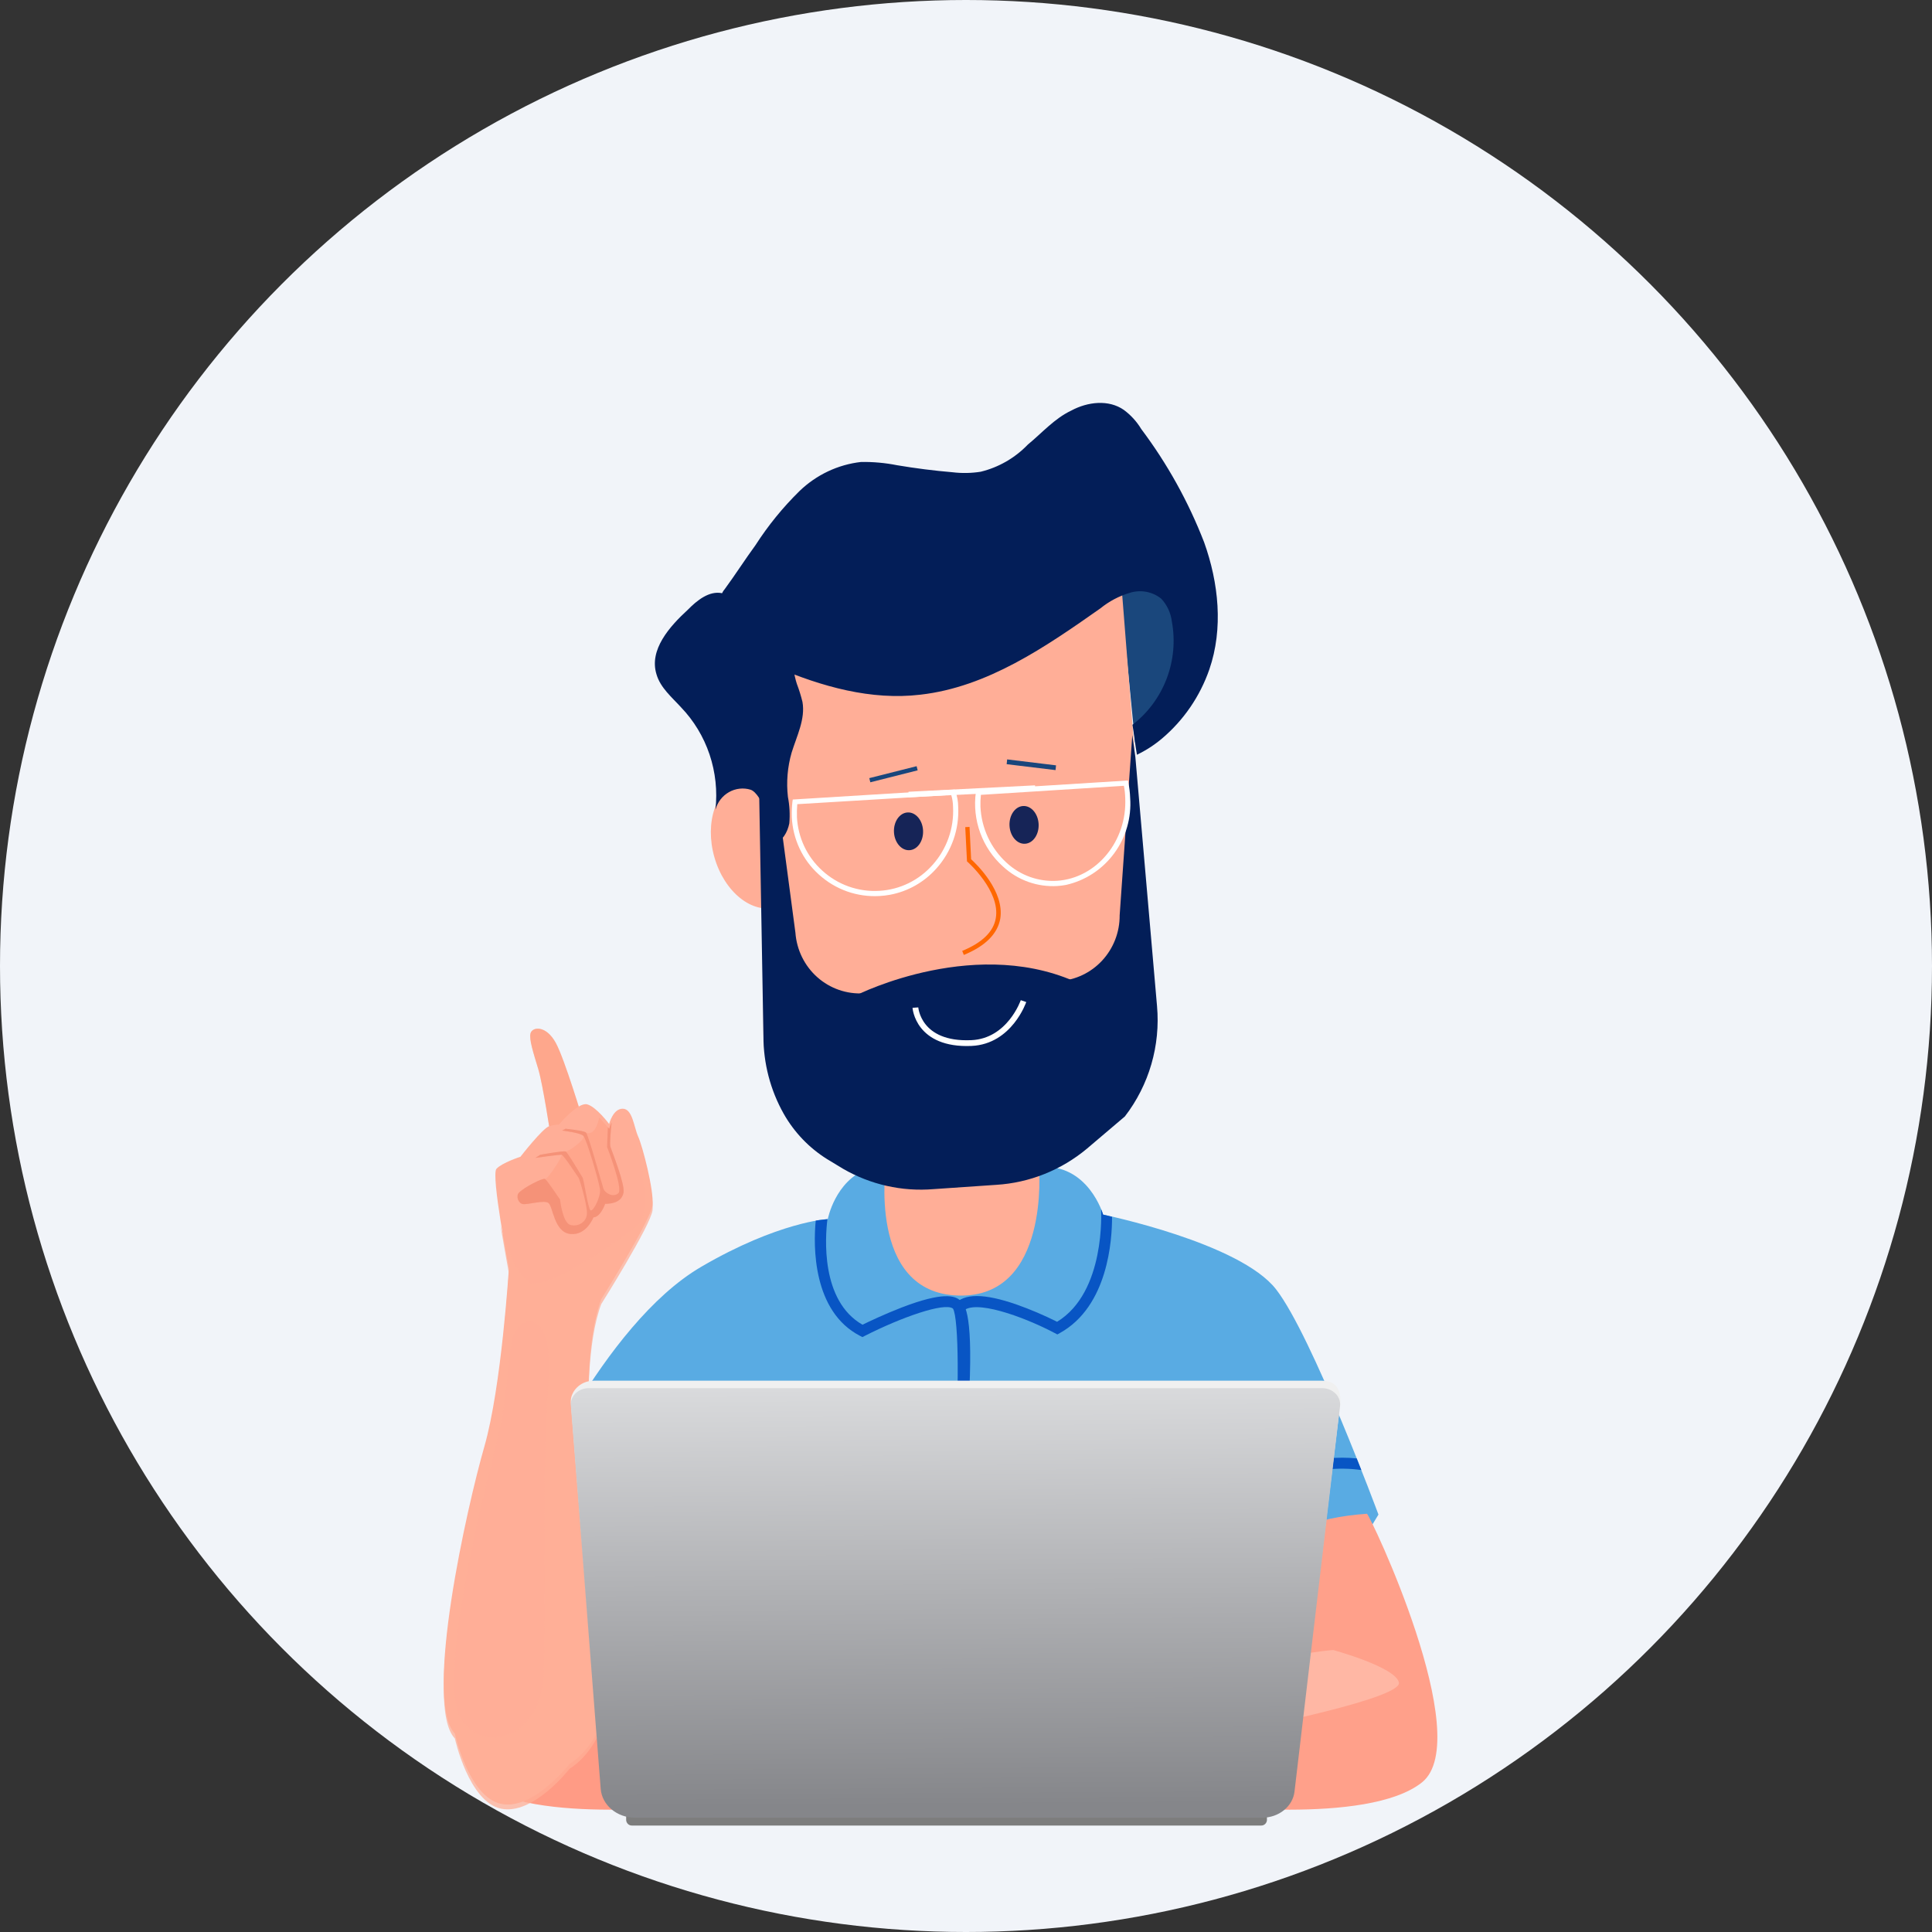 <svg width="150" height="150" viewBox="0 0 150 150" fill="none" xmlns="http://www.w3.org/2000/svg">
<rect x="0" y="0" width="150" height="150" fill="#333333" stroke="none"/>
<circle cx="75" cy="75" r="75" fill="#F1F4F9"/>
<path d="M79.812 82.677V82.69C79.813 82.685 79.813 82.681 79.812 82.677Z" fill="#7C302A"/>
<path d="M80.027 82.896V82.909C80.028 82.905 80.028 82.9 80.027 82.896Z" fill="#7C302A"/>
<path d="M82.335 94.35C81.908 94.276 81.518 94.056 81.23 93.725C80.942 93.395 80.772 92.974 80.75 92.532L80.415 85.549C80.334 83.09 77.724 80.838 74.352 80.827C70.979 80.816 68.612 82.569 68.692 85.033L68.204 93.204C68.183 93.571 68.047 93.921 67.815 94.203C67.584 94.484 67.27 94.682 66.919 94.767C65.14 95.188 63.401 95.771 61.724 96.51L61.044 104.951L85.473 104.597L85.696 95.137C84.621 94.827 83.496 94.563 82.335 94.35Z" fill="#FFAE97"/>
<path d="M49.4 124.86L51.859 122.993L54.474 120.265L53.927 139.854H96.167L95.961 124.087L105.575 119.987L107.023 117.59C107.023 117.59 101.89 103.738 99.078 100.108C96.267 96.479 85.647 94.303 85.647 94.303C85.647 94.303 84.488 90.271 80.666 90.611C80.666 90.611 81.552 100.785 74.41 100.587C67.268 100.389 68.802 90.235 68.802 90.235C68.802 90.235 68.787 90.192 67.346 90.743C64.825 91.708 64.271 94.645 64.271 94.645C64.271 94.645 60.432 94.853 54.438 98.357C46.721 102.868 40.822 116.553 40.822 116.553V118.476C42.459 119.467 45.789 121.368 49.4 124.86Z" fill="url(#paint0_linear_820_16251)"/>
<path d="M95.735 125.213C95.456 125.213 93.277 125.239 92.391 124.93C92.063 124.816 91.605 124.66 90.928 119.024C90.608 116.362 90.384 113.702 90.382 113.672L91.214 113.601C91.597 118.281 92.276 123.434 92.73 124.137C93.415 124.339 95.024 124.363 95.723 124.353L95.735 125.213Z" fill="#DF4B47"/>
<path d="M85.646 94.302C85.646 94.302 85.605 94.159 85.513 93.928H85.487C85.487 93.993 85.86 100.318 82.073 102.622C81.053 102.111 80.003 101.664 78.93 101.284C76.409 100.406 74.831 100.404 74.102 101.284L74.74 101.838C75.583 100.826 79.431 102.202 81.895 103.501L82.092 103.606L82.287 103.497C86.041 101.419 86.347 96.23 86.339 94.47C85.901 94.355 85.646 94.302 85.646 94.302Z" fill="#0855C4"/>
<path d="M74.546 100.959C74.139 100.605 73.226 100.276 70.013 101.511C68.672 102.029 67.435 102.621 66.965 102.851C63.697 100.984 64.071 96.018 64.242 94.654C64.159 94.68 63.789 94.69 63.333 94.765C63.138 96.733 63.09 101.812 66.769 103.714L66.957 103.811L67.146 103.715C69.94 102.293 73.333 101.088 73.988 101.599C74.44 102.305 74.504 108.362 74.032 113.84L74.867 113.914C74.867 113.884 75.123 110.927 75.262 107.899C75.553 101.593 74.8 101.181 74.546 100.959Z" fill="#0855C4"/>
<path d="M105.694 114.135C105.579 113.845 105.459 113.544 105.335 113.23C102.365 112.937 99.068 113.821 95.735 115.811C94.069 116.798 92.518 117.976 91.113 119.322L91.703 119.93C91.778 119.862 98.562 113.109 105.694 114.135Z" fill="#0855C4"/>
<path d="M55.778 119.788L56.368 119.179C54.965 117.834 53.416 116.656 51.752 115.668C48.556 113.76 45.394 112.871 42.521 113.054C42.359 113.37 42.204 113.67 42.058 113.953C49.092 113.135 55.711 119.72 55.778 119.788Z" fill="#0855C4"/>
<path d="M41.355 117.528C41.158 117.514 32.852 135.022 37.087 138.39C41.323 141.758 54.431 140.089 54.431 140.089C54.431 140.089 47.147 130.556 47.147 131.003L51.318 122.614C51.318 122.614 49.697 118.1 41.355 117.528Z" fill="url(#paint1_linear_820_16251)"/>
<path d="M42.732 88.066C42.732 88.066 42.151 84.203 41.789 82.999C41.427 81.796 41.058 80.677 41.191 80.22C41.337 79.718 42.386 79.576 43.15 80.966C43.831 82.205 45.259 86.965 45.259 86.965L42.732 88.066Z" fill="#FEA88F"/>
<path opacity="0.26" d="M42.732 88.066C42.732 88.066 42.151 84.203 41.789 82.999C41.427 81.796 41.058 80.677 41.191 80.22C41.337 79.718 42.386 79.576 43.15 80.966C43.831 82.205 45.259 86.965 45.259 86.965L42.732 88.066Z" fill="#FFA186"/>
<path d="M50.662 93.566C50.78 92.414 49.882 88.974 49.549 88.246C49.217 87.518 49.118 86.093 48.354 86.08C47.59 86.067 47.293 87.266 47.293 87.266C47.293 87.266 46.297 85.927 45.583 85.74C44.869 85.554 43.392 87.317 43.392 87.317C43.139 87.319 42.887 87.36 42.645 87.437C42.146 87.573 40.406 89.81 40.406 89.81C40.406 89.81 38.991 90.267 38.547 90.742C38.103 91.218 39.51 98.461 39.51 98.461C39.51 98.461 38.938 107.685 37.604 112.316C36.27 116.948 32.861 132.04 35.316 134.601C35.316 134.601 36.384 139.504 38.892 140.049C41.4 140.594 44.229 136.943 44.229 136.943C44.229 136.943 48.236 134.764 47.278 127.627C46.32 120.489 44.545 106.596 46.679 100.876C46.678 100.87 50.545 94.713 50.662 93.566Z" fill="#FFAE97"/>
<path opacity="0.5" d="M48.409 92.59C48.527 91.929 47.496 89.353 47.397 89.048C47.32 88.807 47.431 87.664 47.485 87.149C47.407 87.306 47.344 87.471 47.298 87.641C47.298 87.641 47.26 87.591 47.195 87.51L47.132 89.048C47.132 89.048 48.393 92.284 48.011 92.641C47.629 92.997 46.982 92.657 46.849 92.28C46.716 91.902 45.687 88.077 45.487 87.924C45.288 87.771 43.91 87.636 43.91 87.636L43.645 87.772C43.645 87.772 45.04 87.942 45.288 88.179C45.537 88.416 46.516 91.772 46.585 92.348C46.653 92.924 46.053 94.077 45.854 93.975C45.655 93.873 45.339 91.585 45.224 91.416C45.108 91.246 44.078 89.466 43.912 89.399C43.745 89.332 41.953 89.653 41.953 89.653L41.571 89.894C41.571 89.894 43.43 89.64 43.596 89.653C43.762 89.666 44.857 91.364 44.924 91.449C44.991 91.535 45.571 93.449 45.571 94.178C45.571 94.907 44.84 95.279 44.259 95.094C43.678 94.909 43.479 93.128 43.479 93.128C43.479 93.128 42.483 91.637 42.317 91.535C42.151 91.433 40.667 92.191 40.276 92.618C40.058 92.858 40.226 93.414 40.592 93.482C40.957 93.549 42.235 93.142 42.583 93.397C42.932 93.653 43.015 95.668 44.277 95.804C45.539 95.94 46.07 94.516 46.07 94.516C46.633 94.5 46.983 93.466 46.983 93.466C47.676 93.461 48.291 93.251 48.409 92.59Z" fill="#E4745D"/>
<path opacity="0.32" d="M48.409 92.59C48.527 91.93 47.496 89.353 47.397 89.048C47.32 88.807 47.431 87.664 47.485 87.149C47.407 87.306 47.344 87.471 47.298 87.641C47.298 87.641 46.591 86.841 46.525 86.759C46.525 86.759 46.262 88.273 45.487 87.929C45.259 87.828 43.91 87.641 43.91 87.641L43.645 87.777C43.645 87.777 45.04 87.947 45.288 88.184C45.537 88.421 44.077 89.471 43.91 89.404C43.744 89.337 41.952 89.658 41.952 89.658L41.57 89.898C41.57 89.898 43.428 89.645 43.595 89.658C43.761 89.671 42.482 91.641 42.317 91.539C42.152 91.436 40.667 92.194 40.276 92.621C40.058 92.862 40.226 93.418 40.592 93.485C40.957 93.553 42.235 93.146 42.583 93.401C42.932 93.656 43.015 95.672 44.277 95.808C45.539 95.944 46.07 94.52 46.07 94.52C46.633 94.503 46.983 93.47 46.983 93.47C47.676 93.461 48.291 93.251 48.409 92.59Z" fill="#FF9374"/>
<path opacity="0.75" d="M50.666 93.946C50.784 92.793 49.886 89.353 49.554 88.625C49.476 88.444 49.411 88.257 49.359 88.066C49.359 88.066 50.666 93.946 49.654 94.944C48.641 95.941 42.408 100.249 41.155 99.574C40.013 98.959 39.011 95.834 38.844 95.089C39.168 96.982 39.506 98.835 39.506 98.835C39.506 98.835 38.937 108.059 37.603 112.69C36.268 117.322 32.862 132.414 35.316 134.974C35.316 134.974 36.384 139.878 38.892 140.423C41.4 140.968 44.229 137.317 44.229 137.317C44.229 137.317 48.236 135.138 47.279 128C46.322 120.863 44.546 106.97 46.68 101.25C46.683 101.25 50.55 95.093 50.666 93.946ZM42.563 107.359C42.052 113.397 42.411 125.192 42.191 130.044C41.971 134.895 37.438 136.365 35.724 133.262C34.01 130.159 37.659 115.542 38.488 112.382C39.316 109.223 39.387 106.283 39.746 104.117C40.091 102.037 43.075 101.321 42.565 107.359H42.563Z" fill="#FFAE97"/>
<path opacity="0.75" d="M38.844 95.094L38.819 94.949C38.824 94.998 38.832 95.046 38.844 95.094Z" fill="#F48469"/>
<path d="M106.128 117.528C106.324 117.514 114.631 135.022 110.395 138.39C106.159 141.758 93.052 140.089 93.052 140.089C93.052 140.089 100.335 130.556 100.335 131.003L96.164 122.614C96.164 122.614 97.786 118.1 106.128 117.528Z" fill="url(#paint2_linear_820_16251)"/>
<path d="M103.512 128.108C103.512 128.108 98.748 128.429 96.055 130.236C93.362 132.044 97.235 134.153 97.42 134.116C97.606 134.079 108.871 131.836 108.613 130.631C108.354 129.426 103.512 128.108 103.512 128.108Z" fill="url(#paint3_linear_820_16251)"/>
<path d="M97.898 140.324H49.082C48.966 140.317 48.852 140.357 48.765 140.435C48.678 140.513 48.624 140.623 48.615 140.741V141.319C48.624 141.437 48.678 141.547 48.765 141.624C48.852 141.702 48.966 141.742 49.082 141.735H97.898C98.014 141.742 98.128 141.702 98.215 141.624C98.302 141.547 98.356 141.437 98.365 141.319V140.741C98.356 140.623 98.302 140.513 98.215 140.435C98.128 140.357 98.014 140.317 97.898 140.324Z" fill="#7D7D7D"/>
<path d="M102.65 107.198H46.117C44.949 107.198 44.262 108.146 44.318 108.867L46.634 138.104C46.732 139.348 47.897 140.324 49.3 140.324H97.997C99.287 140.324 100.368 139.453 100.505 138.31L104.048 109.044C104.135 108.307 103.992 107.198 102.65 107.198Z" fill="#F0F0F0"/>
<path d="M102.649 107.775H45.712C44.904 107.775 44.264 108.392 44.321 109.117L46.638 138.885C46.735 140.145 47.901 141.126 49.304 141.126H97.997C99.287 141.126 100.368 140.255 100.505 139.098L104.041 109.168C104.126 108.423 103.48 107.775 102.649 107.775Z" fill="url(#paint4_linear_820_16251)"/>
<path d="M86.671 42.741L88.126 57.646C88.126 57.646 91.068 53.311 92.574 52.44C94.08 51.568 92.187 45.475 92.187 45.475L88.939 42.571L88.117 41.879L86.671 42.741Z" fill="#1A477C"/>
<path d="M60.305 70.423C62.203 69.847 63.114 67.182 62.34 64.47C61.566 61.758 59.399 60.027 57.501 60.602C55.603 61.178 54.691 63.843 55.466 66.555C56.24 69.267 58.406 70.999 60.305 70.423Z" fill="#FFAE97"/>
<path d="M87.151 86.627L84.206 89.134C82.208 90.808 79.744 91.794 77.17 91.949L72.315 92.281C69.844 92.451 67.389 91.825 65.296 90.492L62.84 88.939C60.567 86.647 59.285 83.523 59.272 80.252L59.05 44.085L86.824 42.343L89.642 78.02C89.89 81.098 89.001 84.167 87.151 86.627Z" fill="#FFAE97"/>
<path d="M60.848 86.475C61.664 87.914 62.821 89.123 64.215 89.993L65.438 90.734C67.572 91.974 70.029 92.528 72.487 92.323L77.35 91.99C79.926 91.833 82.392 90.849 84.392 89.18L87.335 86.68C89.213 84.243 90.106 81.174 89.83 78.103L88.149 58.776L87.911 57.068L86.93 71.068C86.938 72.369 86.451 73.626 85.572 74.576C84.692 75.527 83.487 76.098 82.208 76.17L67.055 77.121C65.738 77.198 64.446 76.75 63.455 75.87C62.465 74.991 61.855 73.751 61.756 72.414L60.385 62.1L58.948 61.921L59.273 80.438C59.27 82.559 59.813 84.64 60.848 86.475Z" fill="#031E58"/>
<path d="M80.638 63.974C80.594 63.164 80.053 62.54 79.429 62.579C78.805 62.618 78.335 63.306 78.379 64.115C78.423 64.924 78.964 65.548 79.588 65.509C80.211 65.47 80.681 64.783 80.638 63.974Z" fill="#162457"/>
<path d="M71.666 64.473C71.623 63.664 71.082 63.04 70.458 63.079C69.834 63.118 69.364 63.806 69.408 64.615C69.452 65.424 69.993 66.048 70.616 66.009C71.24 65.97 71.71 65.282 71.666 64.473Z" fill="#162457"/>
<path d="M74.831 74.142L74.707 73.827C76.261 73.191 77.14 72.331 77.314 71.282C77.675 69.184 75.154 66.944 75.129 66.923L75.077 66.873L74.942 64.219L75.274 64.201L75.398 66.713C75.787 67.067 78.012 69.192 77.66 71.335C77.445 72.514 76.49 73.46 74.831 74.142Z" fill="#FF6700"/>
<path d="M78.195 58.96L78.157 59.331L81.953 59.791L81.991 59.421L78.195 58.96Z" fill="#19467C"/>
<path d="M71.167 59.486L67.492 60.414L67.572 60.737L71.247 59.809L71.167 59.486Z" fill="#19467C"/>
<path d="M60.212 51.778C63.809 53.315 67.645 54.39 71.465 53.934C76.666 53.342 81.165 50.234 85.432 47.235C86.108 46.686 86.883 46.276 87.713 46.028C88.126 45.897 88.565 45.87 88.99 45.947C89.415 46.026 89.815 46.207 90.154 46.477C90.612 46.965 90.903 47.59 90.984 48.261C91.258 49.747 91.116 51.285 90.576 52.7C90.035 54.116 89.117 55.353 87.924 56.274C88.056 57.024 88.139 57.849 88.271 58.598C88.976 58.261 89.636 57.833 90.234 57.325C91.904 55.908 93.168 54.061 93.89 51.981C94.99 48.801 94.617 45.251 93.487 42.1C92.269 38.956 90.627 35.999 88.609 33.314C88.258 32.731 87.797 32.225 87.252 31.824C86.083 31.008 84.452 31.185 83.167 31.88C81.872 32.492 80.919 33.596 79.799 34.519C78.8 35.557 77.532 36.287 76.143 36.625C75.421 36.74 74.687 36.754 73.962 36.666C72.534 36.546 71.096 36.364 69.647 36.12C68.728 35.937 67.792 35.852 66.854 35.867C65.062 36.069 63.381 36.863 62.072 38.126C60.783 39.392 59.638 40.799 58.658 42.323C57.837 43.447 57.086 44.624 56.261 45.749C56.06 45.978 55.953 46.275 55.963 46.58C56.023 46.825 56.15 47.048 56.331 47.222C57.773 48.891 59.218 50.56 60.668 52.227" fill="#031E58"/>
<path d="M66.546 77.24C66.546 77.24 76.062 72.447 84.146 76.532L79.772 79.663L75.223 81.793L69.644 81.362L66.546 77.24Z" fill="#031E58"/>
<path d="M69.112 69.467C68.843 69.518 68.571 69.55 68.298 69.565C67.438 69.617 66.578 69.497 65.766 69.21C64.955 68.923 64.209 68.476 63.572 67.894C62.948 67.331 62.441 66.648 62.081 65.883C61.721 65.119 61.516 64.289 61.475 63.441C61.462 63.04 61.479 62.638 61.525 62.238L61.55 62.075L74.132 61.302L74.183 61.443C74.319 61.825 74.391 62.228 74.393 62.635C74.439 63.503 74.314 64.374 74.025 65.195C73.736 66.017 73.288 66.773 72.709 67.421C71.765 68.486 70.5 69.206 69.112 69.467ZM61.873 63.422C61.912 64.216 62.106 64.993 62.443 65.709C62.781 66.425 63.256 67.065 63.84 67.593C64.438 68.14 65.138 68.561 65.9 68.83C66.662 69.1 67.471 69.213 68.278 69.163C69.064 69.118 69.833 68.917 70.543 68.57C71.253 68.223 71.888 67.737 72.413 67.141C72.957 66.533 73.377 65.822 73.649 65.049C73.92 64.277 74.038 63.459 73.994 62.643C73.991 62.328 73.943 62.015 73.852 61.715L61.899 62.436C61.872 62.764 61.864 63.093 61.875 63.422L61.873 63.422Z" fill="white"/>
<path d="M82.757 68.706C82.54 68.746 82.321 68.774 82.1 68.789C81.332 68.836 80.564 68.728 79.839 68.47C79.115 68.212 78.45 67.81 77.883 67.287C77.086 66.577 76.475 65.676 76.106 64.666C75.737 63.657 75.62 62.568 75.766 61.498L75.788 61.335L87.576 60.598L87.606 60.769C87.686 61.154 87.732 61.547 87.745 61.941C87.858 63.483 87.415 65.019 86.498 66.262C85.581 67.506 84.252 68.374 82.757 68.706ZM76.157 61.712C76.124 62.017 76.112 62.324 76.122 62.63C76.159 63.457 76.358 64.267 76.706 65.014C77.054 65.761 77.545 66.43 78.15 66.983C78.678 67.47 79.297 67.845 79.971 68.086C80.645 68.326 81.361 68.428 82.077 68.384C85.146 68.176 87.523 65.289 87.362 61.946C87.354 61.631 87.32 61.318 87.26 61.01L76.157 61.712Z" fill="white"/>
<path d="M70.536 61.472L70.552 61.901L80.376 61.404L80.36 60.975L70.536 61.472Z" fill="white"/>
<path d="M62.163 48.551C61.49 49.973 61.384 51.603 61.868 53.096C62.042 53.554 62.188 54.022 62.304 54.499C62.536 55.821 61.872 57.118 61.462 58.431C61.141 59.547 61.042 60.716 61.173 61.869C61.305 62.546 61.341 63.24 61.281 63.929C61.145 64.601 60.758 65.33 60.091 65.457C60.109 64.477 59.157 61.601 58.273 61.312C57.995 61.227 57.703 61.201 57.415 61.234C57.126 61.267 56.846 61.358 56.592 61.504C56.338 61.648 56.114 61.844 55.935 62.078C55.755 62.312 55.624 62.58 55.547 62.867C55.708 61.418 55.552 59.954 55.09 58.579C54.628 57.205 53.872 55.954 52.877 54.917C52.17 54.139 51.271 53.4 50.969 52.351C50.381 50.445 51.979 48.647 53.408 47.335C54.111 46.616 55.061 45.85 56.054 46.055C56.591 46.209 57.081 46.499 57.478 46.898C58.896 47.984 60.531 48.74 62.269 49.111" fill="#031E58"/>
<path d="M71.072 78.23C71.072 78.23 71.266 81.163 75.42 80.982C78.397 80.85 79.465 77.726 79.465 77.726" stroke="white" stroke-width="0.448" stroke-miterlimit="10"/>
<defs>
<linearGradient id="paint0_linear_820_16251" x1="35074.2" y1="74132.9" x2="35659" y2="92266.6" gradientUnits="userSpaceOnUse">
<stop stop-color="#59ABE3"/>
<stop offset="1" stop-color="#E24B44"/>
</linearGradient>
<linearGradient id="paint1_linear_820_16251" x1="6153.3" y1="40390.8" x2="6799.49" y2="39801.9" gradientUnits="userSpaceOnUse">
<stop stop-color="#FFAE97"/>
<stop offset="0.45" stop-color="#FF9373"/>
<stop offset="0.96" stop-color="#FF8669"/>
<stop offset="1" stop-color="#FF9B85"/>
</linearGradient>
<linearGradient id="paint2_linear_820_16251" x1="-9727.51" y1="40390.8" x2="-10373.7" y2="39801.9" gradientUnits="userSpaceOnUse">
<stop stop-color="#FF9877"/>
<stop offset="0.45" stop-color="#FF9373"/>
<stop offset="0.96" stop-color="#FF8669"/>
<stop offset="1" stop-color="#FFA08A"/>
</linearGradient>
<linearGradient id="paint3_linear_820_16251" x1="-6879.03" y1="10702.2" x2="-6819.29" y2="10949.9" gradientUnits="userSpaceOnUse">
<stop stop-color="#FFB7A4"/>
<stop offset="0.44" stop-color="#FFA187"/>
<stop offset="0.93" stop-color="#FF997A"/>
<stop offset="1" stop-color="#FF9877"/>
</linearGradient>
<linearGradient id="paint4_linear_820_16251" x1="74.169" y1="106.613" x2="74.362" y2="140.17" gradientUnits="userSpaceOnUse">
<stop stop-color="#DCDDDF"/>
<stop offset="1" stop-color="#85868A"/>
</linearGradient>
</defs>
</svg>
